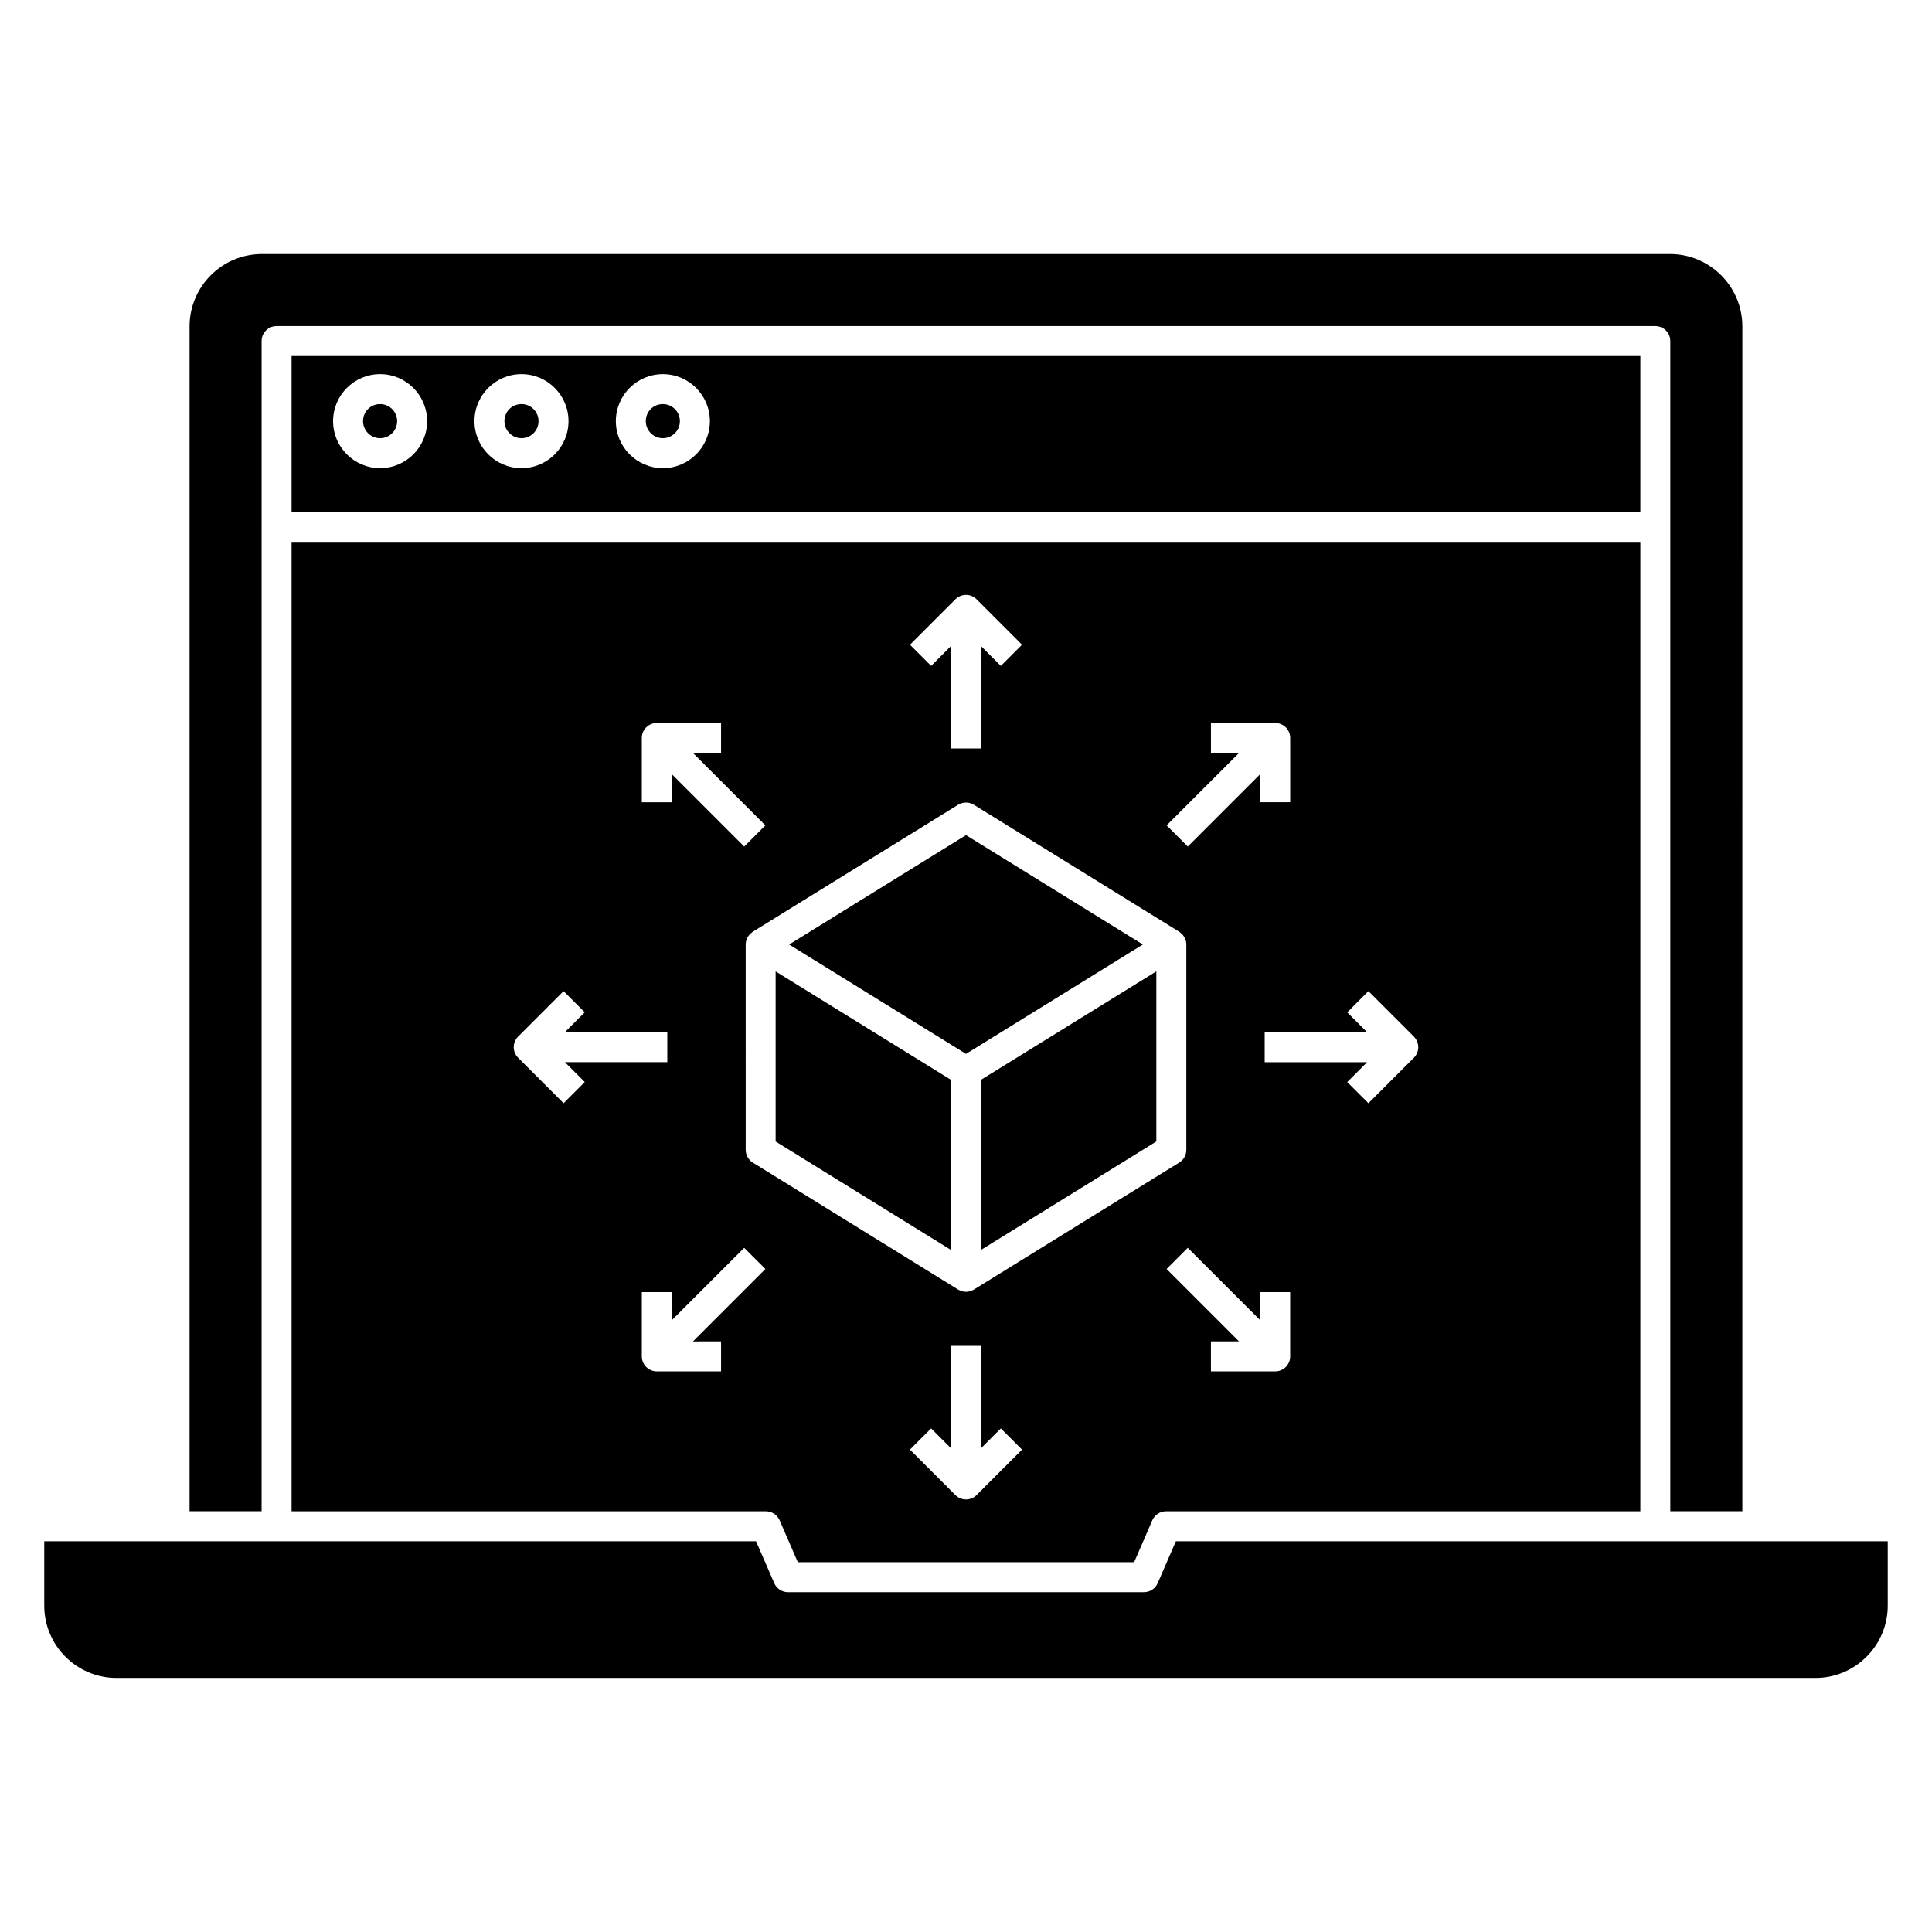 <?xml version="1.0" encoding="UTF-8"?>
<!-- Uploaded to: ICON Repo, www.svgrepo.com, Generator: ICON Repo Mixer Tools -->
<svg fill="#000000" width="800px" height="800px" version="1.1" viewBox="144 144 512 512" xmlns="http://www.w3.org/2000/svg">
 <g>
  <path d="m319.66 251.09c-2.535 0-4.519 1.984-4.519 4.519 0 2.492 2.027 4.519 4.519 4.519 2.492 0 4.519-2.027 4.519-4.519s-2.027-4.519-4.519-4.519z"/>
  <path d="m349.55 401.43v45.078l46.477 28.742v-45.082l-22.211-13.734z"/>
  <path d="m400 365.32-46.863 28.984 31.77 19.648 15.094 9.336 46.867-28.984z"/>
  <path d="m244.73 251.09c-2.535 0-4.519 1.984-4.519 4.519 0 2.492 2.027 4.519 4.519 4.519 2.492 0 4.519-2.027 4.519-4.519s-2.027-4.519-4.519-4.519z"/>
  <path d="m282.2 251.09c-2.535 0-4.519 1.984-4.519 4.519 0 2.492 2.027 4.519 4.519 4.519 2.492 0 4.519-2.027 4.519-4.519s-2.027-4.519-4.519-4.519z"/>
  <path d="m213.33 283.62v-49.234c0-2.195 1.777-3.969 3.969-3.969h365.38c2.191 0 3.969 1.777 3.969 3.969v310.11h19.094l0.004-313.99c0-10.578-8.605-19.184-19.184-19.184h-373.14c-10.578 0-19.188 8.609-19.188 19.184v313.98h19.094z"/>
  <path d="m403.97 430.16v45.082l46.473-28.742v-45.078l-32.672 20.203z"/>
  <path d="m578.71 238.36h-357.44v41.293h357.44zm-333.98 29.711c-6.871 0-12.461-5.59-12.461-12.461s5.59-12.461 12.461-12.461c6.871 0 12.461 5.59 12.461 12.461s-5.59 12.461-12.461 12.461zm37.469 0c-6.871 0-12.461-5.59-12.461-12.461s5.59-12.461 12.461-12.461c6.871 0 12.461 5.59 12.461 12.461s-5.59 12.461-12.461 12.461zm37.469 0c-6.871 0-12.461-5.59-12.461-12.461s5.59-12.461 12.461-12.461c6.871 0 12.461 5.59 12.461 12.461s-5.59 12.461-12.461 12.461z"/>
  <path d="m221.27 544.51h125.7c1.582 0 3.012 0.938 3.641 2.387l4.82 11.102h89.125l4.82-11.102c0.629-1.449 2.059-2.387 3.641-2.387h125.69l0.004-256.91h-357.44zm113.82-45.027v7.941h-17.031c-2.191 0-3.969-1.777-3.969-3.969v-17.027h7.941v7.445l19.191-19.188 5.613 5.613-19.191 19.188zm67.715 40.719c-0.777 0.777-1.793 1.164-2.809 1.164s-2.031-0.387-2.809-1.164l-12.039-12.043 5.613-5.613 5.266 5.266v-27.141h7.941v27.141l5.266-5.266 5.613 5.613zm-0.719-54.453c-0.027 0.016-0.059 0.023-0.086 0.039-0.023 0.016-0.043 0.035-0.066 0.051-0.176 0.098-0.363 0.148-0.547 0.219-0.121 0.043-0.23 0.109-0.355 0.141-0.34 0.09-0.684 0.141-1.031 0.141s-0.691-0.051-1.031-0.141c-0.125-0.031-0.234-0.098-0.355-0.141-0.184-0.07-0.371-0.121-0.547-0.219-0.023-0.016-0.043-0.035-0.066-0.051-0.027-0.016-0.059-0.02-0.086-0.039l-54.414-33.652c-1.172-0.727-1.883-2-1.883-3.379l-0.004-54.414c0-0.352 0.051-0.699 0.137-1.031 0.027-0.105 0.086-0.199 0.121-0.301 0.078-0.219 0.156-0.438 0.27-0.641 0.066-0.117 0.16-0.215 0.238-0.324 0.121-0.168 0.234-0.336 0.379-0.484 0.102-0.102 0.219-0.18 0.332-0.27 0.133-0.109 0.254-0.234 0.402-0.328l54.414-33.652c1.281-0.789 2.894-0.789 4.176 0l54.422 33.652c0.156 0.098 0.285 0.23 0.426 0.344 0.102 0.082 0.211 0.156 0.305 0.246 0.16 0.16 0.285 0.348 0.414 0.531 0.066 0.094 0.145 0.176 0.203 0.277 0.137 0.234 0.23 0.488 0.316 0.746 0.023 0.066 0.059 0.125 0.078 0.195 0.09 0.336 0.141 0.68 0.141 1.035v0.016 54.402c0 1.375-0.711 2.652-1.883 3.379zm82.664 20.512c-0.746 0.746-1.754 1.164-2.809 1.164h-17.031v-7.941h7.445l-19.191-19.188 5.613-5.613 19.191 19.188v-7.445h7.941v17.027c0.004 1.051-0.418 2.062-1.16 2.809zm21.895-99.602 12.043 12.043c0.746 0.746 1.164 1.754 1.164 2.809 0 1.055-0.418 2.062-1.164 2.809l-12.043 12.043-5.613-5.613 5.266-5.266h-27.141v-7.941h27.141l-5.266-5.266zm-41.734-63.121v-7.941h17.031c1.051 0 2.062 0.418 2.809 1.164 0.746 0.746 1.164 1.758 1.164 2.809v17.031h-7.941v-7.449l-19.191 19.191-5.613-5.613 19.191-19.191zm-67.719-40.719c1.551-1.551 4.062-1.551 5.613 0l12.043 12.043-5.613 5.613-5.266-5.266v27.141h-7.941v-27.141l-5.266 5.266-5.613-5.613zm-83.105 36.75c0-2.195 1.777-3.969 3.969-3.969h17.031v7.941h-7.445l19.191 19.191-5.613 5.613-19.191-19.191v7.449h-7.941zm-32.777 79.133 12.043-12.043 5.613 5.613-5.266 5.266h27.141v7.941h-27.141l5.266 5.266-5.613 5.613-12.043-12.043c-1.551-1.551-1.551-4.062 0-5.613z"/>
  <path d="m455.62 552.45-4.82 11.102c-0.629 1.449-2.059 2.387-3.641 2.387l-94.332 0.004c-1.582 0-3.012-0.938-3.641-2.387l-4.82-11.102-188.64-0.004v17.066c0 10.562 8.594 19.152 19.152 19.152h450.24c10.559 0 19.152-8.594 19.152-19.152v-17.066z"/>
 </g>
</svg>